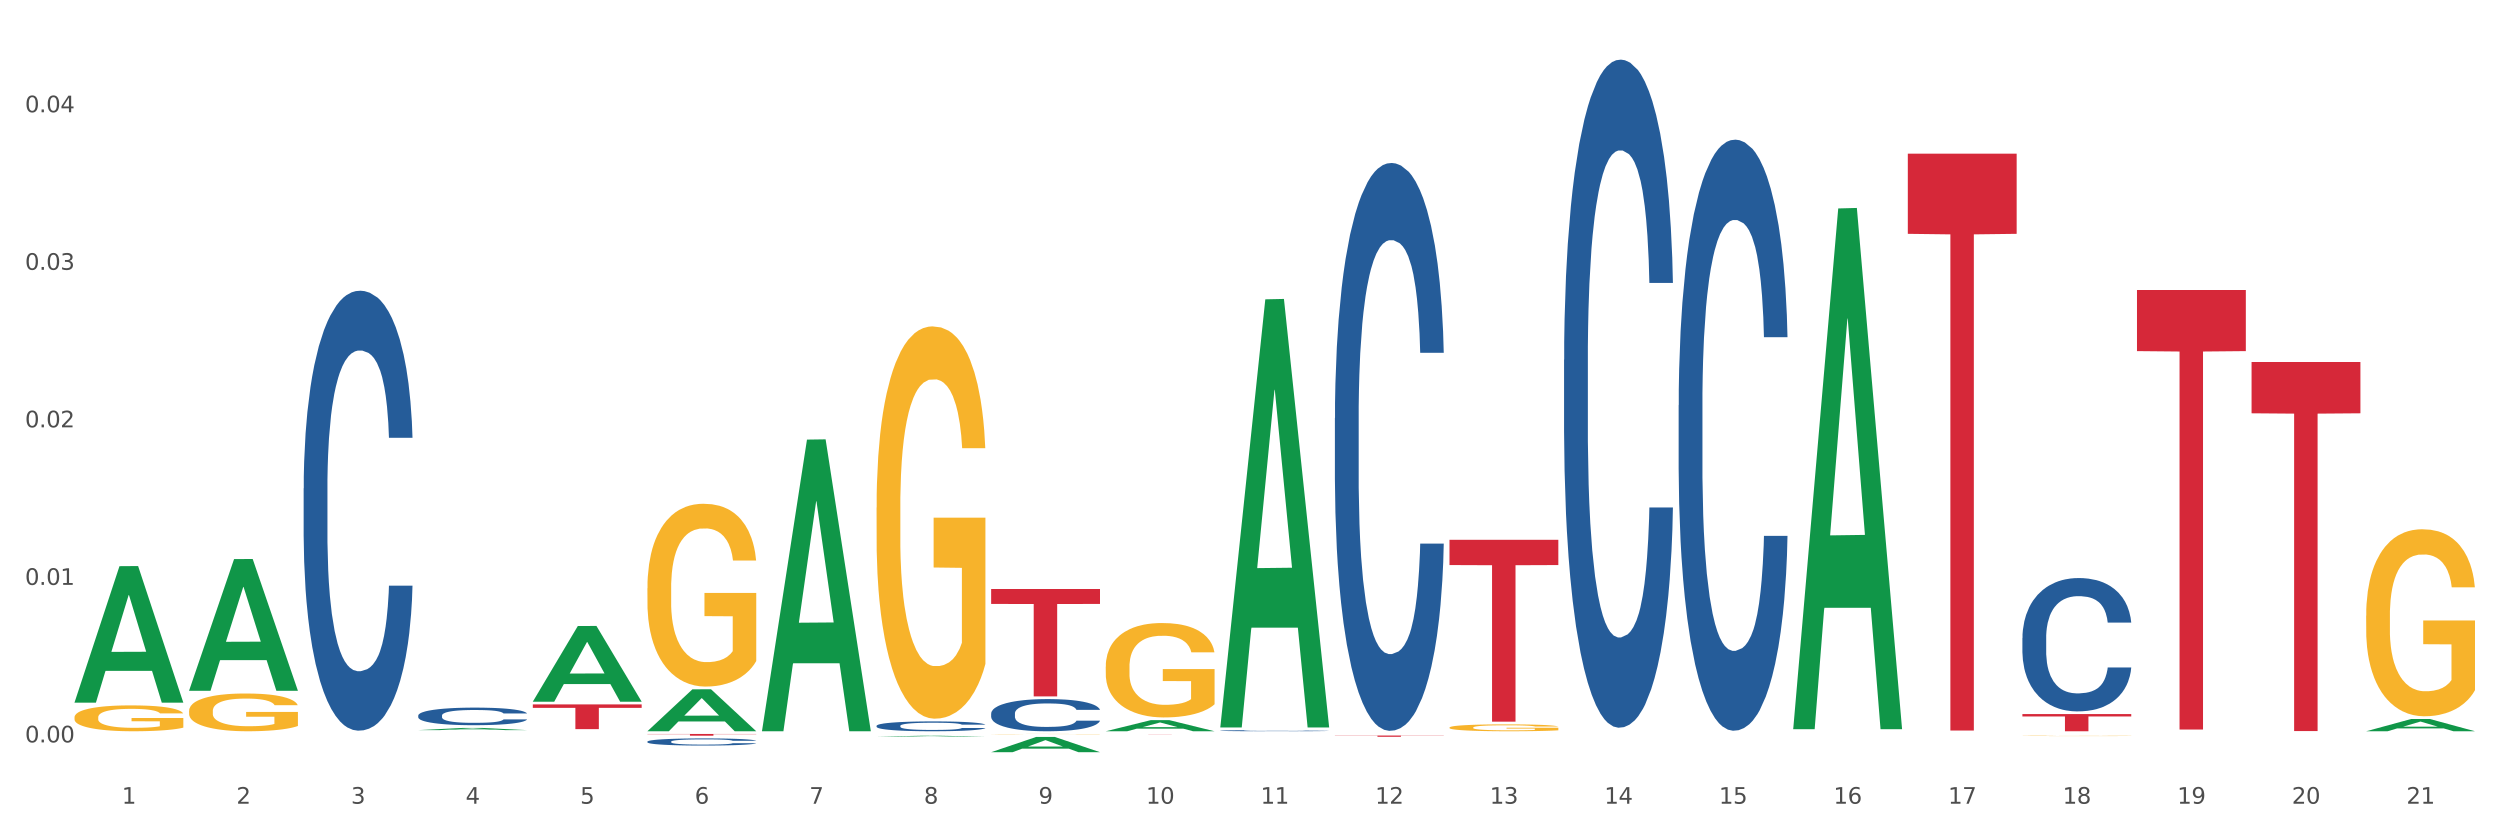 <?xml version="1.0" encoding="utf-8" standalone="no"?>
<!DOCTYPE svg PUBLIC "-//W3C//DTD SVG 1.1//EN"
  "http://www.w3.org/Graphics/SVG/1.1/DTD/svg11.dtd">
<svg xmlns:xlink="http://www.w3.org/1999/xlink" width="1080pt" height="360pt" viewBox="0 0 1080 360" xmlns="http://www.w3.org/2000/svg" version="1.1">
 <rect x="0" y="0" width="1080" height="360" fill="#333333" stroke="none"/>
 <defs>
  <style type="text/css">*{stroke-linejoin: round; stroke-linecap: butt}</style>
 </defs>
 <g id="figure_1">
  <g id="patch_1">
   <path d="M 0 360 
L 1080 360 
L 1080 0 
L 0 0 
z
" style="fill: #ffffff; stroke: #ffffff; stroke-linejoin: miter"/>
  </g>
  <g id="axes_1">
   <g id="matplotlib.axis_1">
    <g id="xtick_1">
     <g id="text_1">
      <!-- 1 -->
      <g style="fill: #4d4d4d" transform="translate(52.633 347.204) scale(0.096 -0.096)">
       <defs>
        <path id="DejaVuSans-31" d="M 794 531 
L 1825 531 
L 1825 4091 
L 703 3866 
L 703 4441 
L 1819 4666 
L 2450 4666 
L 2450 531 
L 3481 531 
L 3481 0 
L 794 0 
L 794 531 
z
" transform="scale(0.016)"/>
       </defs>
       <use xlink:href="#DejaVuSans-31"/>
      </g>
     </g>
    </g>
    <g id="xtick_2">
     <g id="text_2">
      <!-- 2 -->
      <g style="fill: #4d4d4d" transform="translate(102.133 347.204) scale(0.096 -0.096)">
       <defs>
        <path id="DejaVuSans-32" d="M 1228 531 
L 3431 531 
L 3431 0 
L 469 0 
L 469 531 
Q 828 903 1448 1529 
Q 2069 2156 2228 2338 
Q 2531 2678 2651 2914 
Q 2772 3150 2772 3378 
Q 2772 3750 2511 3984 
Q 2250 4219 1831 4219 
Q 1534 4219 1204 4116 
Q 875 4013 500 3803 
L 500 4441 
Q 881 4594 1212 4672 
Q 1544 4750 1819 4750 
Q 2544 4750 2975 4387 
Q 3406 4025 3406 3419 
Q 3406 3131 3298 2873 
Q 3191 2616 2906 2266 
Q 2828 2175 2409 1742 
Q 1991 1309 1228 531 
z
" transform="scale(0.016)"/>
       </defs>
       <use xlink:href="#DejaVuSans-32"/>
      </g>
     </g>
    </g>
    <g id="xtick_3">
     <g id="text_3">
      <!-- 3 -->
      <g style="fill: #4d4d4d" transform="translate(151.633 347.204) scale(0.096 -0.096)">
       <defs>
        <path id="DejaVuSans-33" d="M 2597 2516 
Q 3050 2419 3304 2112 
Q 3559 1806 3559 1356 
Q 3559 666 3084 287 
Q 2609 -91 1734 -91 
Q 1441 -91 1130 -33 
Q 819 25 488 141 
L 488 750 
Q 750 597 1062 519 
Q 1375 441 1716 441 
Q 2309 441 2620 675 
Q 2931 909 2931 1356 
Q 2931 1769 2642 2001 
Q 2353 2234 1838 2234 
L 1294 2234 
L 1294 2753 
L 1863 2753 
Q 2328 2753 2575 2939 
Q 2822 3125 2822 3475 
Q 2822 3834 2567 4026 
Q 2313 4219 1838 4219 
Q 1578 4219 1281 4162 
Q 984 4106 628 3988 
L 628 4550 
Q 988 4650 1302 4700 
Q 1616 4750 1894 4750 
Q 2613 4750 3031 4423 
Q 3450 4097 3450 3541 
Q 3450 3153 3228 2886 
Q 3006 2619 2597 2516 
z
" transform="scale(0.016)"/>
       </defs>
       <use xlink:href="#DejaVuSans-33"/>
      </g>
     </g>
    </g>
    <g id="xtick_4">
     <g id="text_4">
      <!-- 4 -->
      <g style="fill: #4d4d4d" transform="translate(201.133 347.204) scale(0.096 -0.096)">
       <defs>
        <path id="DejaVuSans-34" d="M 2419 4116 
L 825 1625 
L 2419 1625 
L 2419 4116 
z
M 2253 4666 
L 3047 4666 
L 3047 1625 
L 3713 1625 
L 3713 1100 
L 3047 1100 
L 3047 0 
L 2419 0 
L 2419 1100 
L 313 1100 
L 313 1709 
L 2253 4666 
z
" transform="scale(0.016)"/>
       </defs>
       <use xlink:href="#DejaVuSans-34"/>
      </g>
     </g>
    </g>
    <g id="xtick_5">
     <g id="text_5">
      <!-- 5 -->
      <g style="fill: #4d4d4d" transform="translate(250.633 347.204) scale(0.096 -0.096)">
       <defs>
        <path id="DejaVuSans-35" d="M 691 4666 
L 3169 4666 
L 3169 4134 
L 1269 4134 
L 1269 2991 
Q 1406 3038 1543 3061 
Q 1681 3084 1819 3084 
Q 2600 3084 3056 2656 
Q 3513 2228 3513 1497 
Q 3513 744 3044 326 
Q 2575 -91 1722 -91 
Q 1428 -91 1123 -41 
Q 819 9 494 109 
L 494 744 
Q 775 591 1075 516 
Q 1375 441 1709 441 
Q 2250 441 2565 725 
Q 2881 1009 2881 1497 
Q 2881 1984 2565 2268 
Q 2250 2553 1709 2553 
Q 1456 2553 1204 2497 
Q 953 2441 691 2322 
L 691 4666 
z
" transform="scale(0.016)"/>
       </defs>
       <use xlink:href="#DejaVuSans-35"/>
      </g>
     </g>
    </g>
    <g id="xtick_6">
     <g id="text_6">
      <!-- 6 -->
      <g style="fill: #4d4d4d" transform="translate(300.134 347.204) scale(0.096 -0.096)">
       <defs>
        <path id="DejaVuSans-36" d="M 2113 2584 
Q 1688 2584 1439 2293 
Q 1191 2003 1191 1497 
Q 1191 994 1439 701 
Q 1688 409 2113 409 
Q 2538 409 2786 701 
Q 3034 994 3034 1497 
Q 3034 2003 2786 2293 
Q 2538 2584 2113 2584 
z
M 3366 4563 
L 3366 3988 
Q 3128 4100 2886 4159 
Q 2644 4219 2406 4219 
Q 1781 4219 1451 3797 
Q 1122 3375 1075 2522 
Q 1259 2794 1537 2939 
Q 1816 3084 2150 3084 
Q 2853 3084 3261 2657 
Q 3669 2231 3669 1497 
Q 3669 778 3244 343 
Q 2819 -91 2113 -91 
Q 1303 -91 875 529 
Q 447 1150 447 2328 
Q 447 3434 972 4092 
Q 1497 4750 2381 4750 
Q 2619 4750 2861 4703 
Q 3103 4656 3366 4563 
z
" transform="scale(0.016)"/>
       </defs>
       <use xlink:href="#DejaVuSans-36"/>
      </g>
     </g>
    </g>
    <g id="xtick_7">
     <g id="text_7">
      <!-- 7 -->
      <g style="fill: #4d4d4d" transform="translate(349.634 347.204) scale(0.096 -0.096)">
       <defs>
        <path id="DejaVuSans-37" d="M 525 4666 
L 3525 4666 
L 3525 4397 
L 1831 0 
L 1172 0 
L 2766 4134 
L 525 4134 
L 525 4666 
z
" transform="scale(0.016)"/>
       </defs>
       <use xlink:href="#DejaVuSans-37"/>
      </g>
     </g>
    </g>
    <g id="xtick_8">
     <g id="text_8">
      <!-- 8 -->
      <g style="fill: #4d4d4d" transform="translate(399.134 347.204) scale(0.096 -0.096)">
       <defs>
        <path id="DejaVuSans-38" d="M 2034 2216 
Q 1584 2216 1326 1975 
Q 1069 1734 1069 1313 
Q 1069 891 1326 650 
Q 1584 409 2034 409 
Q 2484 409 2743 651 
Q 3003 894 3003 1313 
Q 3003 1734 2745 1975 
Q 2488 2216 2034 2216 
z
M 1403 2484 
Q 997 2584 770 2862 
Q 544 3141 544 3541 
Q 544 4100 942 4425 
Q 1341 4750 2034 4750 
Q 2731 4750 3128 4425 
Q 3525 4100 3525 3541 
Q 3525 3141 3298 2862 
Q 3072 2584 2669 2484 
Q 3125 2378 3379 2068 
Q 3634 1759 3634 1313 
Q 3634 634 3220 271 
Q 2806 -91 2034 -91 
Q 1263 -91 848 271 
Q 434 634 434 1313 
Q 434 1759 690 2068 
Q 947 2378 1403 2484 
z
M 1172 3481 
Q 1172 3119 1398 2916 
Q 1625 2713 2034 2713 
Q 2441 2713 2670 2916 
Q 2900 3119 2900 3481 
Q 2900 3844 2670 4047 
Q 2441 4250 2034 4250 
Q 1625 4250 1398 4047 
Q 1172 3844 1172 3481 
z
" transform="scale(0.016)"/>
       </defs>
       <use xlink:href="#DejaVuSans-38"/>
      </g>
     </g>
    </g>
    <g id="xtick_9">
     <g id="text_9">
      <!-- 9 -->
      <g style="fill: #4d4d4d" transform="translate(448.634 347.204) scale(0.096 -0.096)">
       <defs>
        <path id="DejaVuSans-39" d="M 703 97 
L 703 672 
Q 941 559 1184 500 
Q 1428 441 1663 441 
Q 2288 441 2617 861 
Q 2947 1281 2994 2138 
Q 2813 1869 2534 1725 
Q 2256 1581 1919 1581 
Q 1219 1581 811 2004 
Q 403 2428 403 3163 
Q 403 3881 828 4315 
Q 1253 4750 1959 4750 
Q 2769 4750 3195 4129 
Q 3622 3509 3622 2328 
Q 3622 1225 3098 567 
Q 2575 -91 1691 -91 
Q 1453 -91 1209 -44 
Q 966 3 703 97 
z
M 1959 2075 
Q 2384 2075 2632 2365 
Q 2881 2656 2881 3163 
Q 2881 3666 2632 3958 
Q 2384 4250 1959 4250 
Q 1534 4250 1286 3958 
Q 1038 3666 1038 3163 
Q 1038 2656 1286 2365 
Q 1534 2075 1959 2075 
z
" transform="scale(0.016)"/>
       </defs>
       <use xlink:href="#DejaVuSans-39"/>
      </g>
     </g>
    </g>
    <g id="xtick_10">
     <g id="text_10">
      <!-- 10 -->
      <g style="fill: #4d4d4d" transform="translate(495.079 347.204) scale(0.096 -0.096)">
       <defs>
        <path id="DejaVuSans-30" d="M 2034 4250 
Q 1547 4250 1301 3770 
Q 1056 3291 1056 2328 
Q 1056 1369 1301 889 
Q 1547 409 2034 409 
Q 2525 409 2770 889 
Q 3016 1369 3016 2328 
Q 3016 3291 2770 3770 
Q 2525 4250 2034 4250 
z
M 2034 4750 
Q 2819 4750 3233 4129 
Q 3647 3509 3647 2328 
Q 3647 1150 3233 529 
Q 2819 -91 2034 -91 
Q 1250 -91 836 529 
Q 422 1150 422 2328 
Q 422 3509 836 4129 
Q 1250 4750 2034 4750 
z
" transform="scale(0.016)"/>
       </defs>
       <use xlink:href="#DejaVuSans-31"/>
       <use xlink:href="#DejaVuSans-30" transform="translate(63.623 0)"/>
      </g>
     </g>
    </g>
    <g id="xtick_11">
     <g id="text_11">
      <!-- 11 -->
      <g style="fill: #4d4d4d" transform="translate(544.58 347.204) scale(0.096 -0.096)">
       <use xlink:href="#DejaVuSans-31"/>
       <use xlink:href="#DejaVuSans-31" transform="translate(63.623 0)"/>
      </g>
     </g>
    </g>
    <g id="xtick_12">
     <g id="text_12">
      <!-- 12 -->
      <g style="fill: #4d4d4d" transform="translate(594.08 347.204) scale(0.096 -0.096)">
       <use xlink:href="#DejaVuSans-31"/>
       <use xlink:href="#DejaVuSans-32" transform="translate(63.623 0)"/>
      </g>
     </g>
    </g>
    <g id="xtick_13">
     <g id="text_13">
      <!-- 13 -->
      <g style="fill: #4d4d4d" transform="translate(643.58 347.204) scale(0.096 -0.096)">
       <use xlink:href="#DejaVuSans-31"/>
       <use xlink:href="#DejaVuSans-33" transform="translate(63.623 0)"/>
      </g>
     </g>
    </g>
    <g id="xtick_14">
     <g id="text_14">
      <!-- 14 -->
      <g style="fill: #4d4d4d" transform="translate(693.08 347.204) scale(0.096 -0.096)">
       <use xlink:href="#DejaVuSans-31"/>
       <use xlink:href="#DejaVuSans-34" transform="translate(63.623 0)"/>
      </g>
     </g>
    </g>
    <g id="xtick_15">
     <g id="text_15">
      <!-- 15 -->
      <g style="fill: #4d4d4d" transform="translate(742.58 347.204) scale(0.096 -0.096)">
       <use xlink:href="#DejaVuSans-31"/>
       <use xlink:href="#DejaVuSans-35" transform="translate(63.623 0)"/>
      </g>
     </g>
    </g>
    <g id="xtick_16">
     <g id="text_16">
      <!-- 16 -->
      <g style="fill: #4d4d4d" transform="translate(792.08 347.204) scale(0.096 -0.096)">
       <use xlink:href="#DejaVuSans-31"/>
       <use xlink:href="#DejaVuSans-36" transform="translate(63.623 0)"/>
      </g>
     </g>
    </g>
    <g id="xtick_17">
     <g id="text_17">
      <!-- 17 -->
      <g style="fill: #4d4d4d" transform="translate(841.58 347.204) scale(0.096 -0.096)">
       <use xlink:href="#DejaVuSans-31"/>
       <use xlink:href="#DejaVuSans-37" transform="translate(63.623 0)"/>
      </g>
     </g>
    </g>
    <g id="xtick_18">
     <g id="text_18">
      <!-- 18 -->
      <g style="fill: #4d4d4d" transform="translate(891.08 347.204) scale(0.096 -0.096)">
       <use xlink:href="#DejaVuSans-31"/>
       <use xlink:href="#DejaVuSans-38" transform="translate(63.623 0)"/>
      </g>
     </g>
    </g>
    <g id="xtick_19">
     <g id="text_19">
      <!-- 19 -->
      <g style="fill: #4d4d4d" transform="translate(940.58 347.204) scale(0.096 -0.096)">
       <use xlink:href="#DejaVuSans-31"/>
       <use xlink:href="#DejaVuSans-39" transform="translate(63.623 0)"/>
      </g>
     </g>
    </g>
    <g id="xtick_20">
     <g id="text_20">
      <!-- 20 -->
      <g style="fill: #4d4d4d" transform="translate(990.08 347.204) scale(0.096 -0.096)">
       <use xlink:href="#DejaVuSans-32"/>
       <use xlink:href="#DejaVuSans-30" transform="translate(63.623 0)"/>
      </g>
     </g>
    </g>
    <g id="xtick_21">
     <g id="text_21">
      <!-- 21 -->
      <g style="fill: #4d4d4d" transform="translate(1039.58 347.204) scale(0.096 -0.096)">
       <use xlink:href="#DejaVuSans-32"/>
       <use xlink:href="#DejaVuSans-31" transform="translate(63.623 0)"/>
      </g>
     </g>
    </g>
    <g id="xtick_22"/>
    <g id="xtick_23"/>
    <g id="xtick_24"/>
    <g id="xtick_25"/>
    <g id="xtick_26"/>
    <g id="xtick_27"/>
    <g id="xtick_28"/>
    <g id="xtick_29"/>
    <g id="xtick_30"/>
    <g id="xtick_31"/>
    <g id="xtick_32"/>
    <g id="xtick_33"/>
    <g id="xtick_34"/>
    <g id="xtick_35"/>
    <g id="xtick_36"/>
    <g id="xtick_37"/>
    <g id="xtick_38"/>
    <g id="xtick_39"/>
    <g id="xtick_40"/>
    <g id="xtick_41"/>
   </g>
   <g id="matplotlib.axis_2">
    <g id="ytick_1">
     <g id="text_22">
      <!-- 0.00 -->
      <g style="fill: #4d4d4d" transform="translate(10.8 320.718) scale(0.096 -0.096)">
       <defs>
        <path id="DejaVuSans-2e" d="M 684 794 
L 1344 794 
L 1344 0 
L 684 0 
L 684 794 
z
" transform="scale(0.016)"/>
       </defs>
       <use xlink:href="#DejaVuSans-30"/>
       <use xlink:href="#DejaVuSans-2e" transform="translate(63.623 0)"/>
       <use xlink:href="#DejaVuSans-30" transform="translate(95.41 0)"/>
       <use xlink:href="#DejaVuSans-30" transform="translate(159.033 0)"/>
      </g>
     </g>
    </g>
    <g id="ytick_2">
     <g id="text_23">
      <!-- 0.01 -->
      <g style="fill: #4d4d4d" transform="translate(10.8 252.665) scale(0.096 -0.096)">
       <use xlink:href="#DejaVuSans-30"/>
       <use xlink:href="#DejaVuSans-2e" transform="translate(63.623 0)"/>
       <use xlink:href="#DejaVuSans-30" transform="translate(95.41 0)"/>
       <use xlink:href="#DejaVuSans-31" transform="translate(159.033 0)"/>
      </g>
     </g>
    </g>
    <g id="ytick_3">
     <g id="text_24">
      <!-- 0.02 -->
      <g style="fill: #4d4d4d" transform="translate(10.8 184.611) scale(0.096 -0.096)">
       <use xlink:href="#DejaVuSans-30"/>
       <use xlink:href="#DejaVuSans-2e" transform="translate(63.623 0)"/>
       <use xlink:href="#DejaVuSans-30" transform="translate(95.41 0)"/>
       <use xlink:href="#DejaVuSans-32" transform="translate(159.033 0)"/>
      </g>
     </g>
    </g>
    <g id="ytick_4">
     <g id="text_25">
      <!-- 0.03 -->
      <g style="fill: #4d4d4d" transform="translate(10.8 116.557) scale(0.096 -0.096)">
       <use xlink:href="#DejaVuSans-30"/>
       <use xlink:href="#DejaVuSans-2e" transform="translate(63.623 0)"/>
       <use xlink:href="#DejaVuSans-30" transform="translate(95.41 0)"/>
       <use xlink:href="#DejaVuSans-33" transform="translate(159.033 0)"/>
      </g>
     </g>
    </g>
    <g id="ytick_5">
     <g id="text_26">
      <!-- 0.04 -->
      <g style="fill: #4d4d4d" transform="translate(10.8 48.503) scale(0.096 -0.096)">
       <use xlink:href="#DejaVuSans-30"/>
       <use xlink:href="#DejaVuSans-2e" transform="translate(63.623 0)"/>
       <use xlink:href="#DejaVuSans-30" transform="translate(95.41 0)"/>
       <use xlink:href="#DejaVuSans-34" transform="translate(159.033 0)"/>
      </g>
     </g>
    </g>
    <g id="ytick_6"/>
    <g id="ytick_7"/>
    <g id="ytick_8"/>
    <g id="ytick_9"/>
   </g>
   <g id="PolyCollection_1">
    <path d="M 32.175 303.448 
L 32.223 303.393 
L 51.615 244.588 
L 59.663 244.532 
L 79.2 303.559 
L 69.892 303.559 
L 65.674 289.814 
L 45.652 289.814 
L 45.507 290.036 
L 41.435 303.559 
L 32.175 303.559 
L 32.175 303.448 
L 48.173 281.611 
L 63.153 281.556 
L 55.736 257.114 
L 55.639 257.003 
L 55.542 257.169 
L 48.125 281.556 
L 48.173 281.611 
L 32.175 303.448 
z
" clip-path="url(#p8519d08b7f)" style="fill: #109648"/>
    <path d="M 972.675 156.386 
L 1019.7 156.386 
L 1019.7 178.542 
L 1001.202 178.691 
L 1001.202 315.815 
L 991.062 315.815 
L 991.062 178.691 
L 972.675 178.542 
L 972.675 156.536 
L 972.675 156.386 
z
" clip-path="url(#p8519d08b7f)" style="fill: #d62839"/>
    <path d="M 923.175 125.292 
L 970.2 125.292 
L 970.2 151.678 
L 951.702 151.856 
L 951.702 315.166 
L 941.562 315.166 
L 941.562 151.856 
L 923.175 151.678 
L 923.175 125.47 
L 923.175 125.292 
z
" clip-path="url(#p8519d08b7f)" style="fill: #d62839"/>
    <path d="M 873.675 308.49 
L 920.7 308.49 
L 920.7 309.521 
L 902.202 309.528 
L 902.202 315.906 
L 892.062 315.906 
L 892.062 309.528 
L 873.675 309.521 
L 873.675 308.497 
L 873.675 308.49 
z
" clip-path="url(#p8519d08b7f)" style="fill: #d62839"/>
    <path d="M 824.175 66.379 
L 871.2 66.379 
L 871.2 101.013 
L 852.702 101.247 
L 852.702 315.603 
L 842.562 315.603 
L 842.562 101.247 
L 824.175 101.013 
L 824.175 66.613 
L 824.175 66.379 
z
" clip-path="url(#p8519d08b7f)" style="fill: #d62839"/>
    <path d="M 626.175 233.184 
L 673.2 233.184 
L 673.2 244.104 
L 654.702 244.178 
L 654.702 311.762 
L 644.562 311.762 
L 644.562 244.178 
L 626.175 244.104 
L 626.175 233.258 
L 626.175 233.184 
z
" clip-path="url(#p8519d08b7f)" style="fill: #d62839"/>
    <path d="M 576.675 317.758 
L 623.7 317.758 
L 623.7 317.833 
L 605.202 317.834 
L 605.202 318.297 
L 595.062 318.297 
L 595.062 317.834 
L 576.675 317.833 
L 576.675 317.759 
L 576.675 317.758 
z
" clip-path="url(#p8519d08b7f)" style="fill: #d62839"/>
    <path d="M 477.675 317.148 
L 524.7 317.148 
L 524.7 317.154 
L 506.202 317.155 
L 506.202 317.195 
L 496.062 317.195 
L 496.062 317.155 
L 477.675 317.154 
L 477.675 317.148 
L 477.675 317.148 
z
" clip-path="url(#p8519d08b7f)" style="fill: #d62839"/>
    <path d="M 428.175 254.45 
L 475.2 254.45 
L 475.2 260.896 
L 456.702 260.94 
L 456.702 300.838 
L 446.562 300.838 
L 446.562 260.94 
L 428.175 260.896 
L 428.175 254.493 
L 428.175 254.45 
z
" clip-path="url(#p8519d08b7f)" style="fill: #d62839"/>
    <path d="M 32.175 309.891 
L 32.231 309.881 
L 32.231 309.514 
L 32.342 309.197 
L 32.897 308.431 
L 33.73 307.798 
L 34.34 307.461 
L 34.951 307.185 
L 35.673 306.91 
L 36.561 306.624 
L 38.171 306.205 
L 39.17 305.991 
L 40.392 305.766 
L 42.613 305.439 
L 44.223 305.255 
L 45.888 305.102 
L 48.609 304.919 
L 50.385 304.837 
L 52.273 304.776 
L 54.549 304.735 
L 56.27 304.725 
L 60.046 304.755 
L 63.266 304.847 
L 64.82 304.919 
L 66.819 305.041 
L 67.874 305.123 
L 69.595 305.286 
L 71.372 305.501 
L 72.593 305.684 
L 74.425 306.032 
L 75.813 306.379 
L 77.09 306.808 
L 77.756 307.104 
L 78.256 307.379 
L 78.7 307.696 
L 79.144 308.196 
L 69.151 308.196 
L 68.762 307.839 
L 68.152 307.502 
L 67.263 307.175 
L 66.486 306.971 
L 65.154 306.716 
L 63.932 306.552 
L 62.655 306.43 
L 61.101 306.328 
L 59.879 306.277 
L 58.158 306.236 
L 54.771 306.246 
L 52.495 306.328 
L 50.941 306.43 
L 49.941 306.522 
L 49.053 306.624 
L 48.054 306.767 
L 46.888 306.981 
L 46.055 307.175 
L 45.222 307.42 
L 44.556 307.665 
L 43.945 307.951 
L 43.445 308.258 
L 43.057 308.574 
L 42.724 308.962 
L 42.446 309.605 
L 42.446 311.004 
L 42.557 311.321 
L 42.835 311.74 
L 43.168 312.056 
L 43.723 312.434 
L 44.223 312.689 
L 45.167 313.057 
L 46.221 313.363 
L 47.054 313.557 
L 47.887 313.721 
L 49.331 313.945 
L 50.941 314.129 
L 52.329 314.241 
L 54.216 314.344 
L 55.493 314.384 
L 56.604 314.405 
L 59.324 314.405 
L 61.267 314.374 
L 63.432 314.303 
L 65.098 314.211 
L 66.486 314.098 
L 68.041 313.915 
L 69.04 313.741 
L 69.04 311.607 
L 56.826 311.597 
L 56.826 310.177 
L 79.2 310.177 
L 79.2 314.344 
L 78.256 314.558 
L 77.201 314.752 
L 76.091 314.926 
L 74.425 315.14 
L 72.427 315.344 
L 70.65 315.487 
L 68.762 315.61 
L 66.542 315.722 
L 63.655 315.824 
L 61.878 315.865 
L 59.657 315.896 
L 57.048 315.906 
L 54.771 315.885 
L 52.551 315.834 
L 50.219 315.742 
L 47.943 315.61 
L 46.221 315.477 
L 44.5 315.314 
L 42.668 315.099 
L 41.225 314.895 
L 40.114 314.711 
L 38.893 314.476 
L 37.56 314.17 
L 36.561 313.894 
L 35.673 313.608 
L 34.729 313.241 
L 34.063 312.924 
L 33.396 312.526 
L 33.008 312.23 
L 32.564 311.77 
L 32.231 311.127 
L 32.175 309.891 
z
" clip-path="url(#p8519d08b7f)" style="fill: #f7b32b"/>
    <path d="M 279.675 317.071 
L 326.7 317.071 
L 326.7 317.176 
L 308.202 317.176 
L 308.202 317.824 
L 298.062 317.824 
L 298.062 317.176 
L 279.675 317.176 
L 279.675 317.072 
L 279.675 317.071 
z
" clip-path="url(#p8519d08b7f)" style="fill: #d62839"/>
    <path d="M 131.175 210.99 
L 131.231 210.816 
L 131.231 205.956 
L 131.397 199.361 
L 132.009 187.21 
L 132.787 178.011 
L 134.121 167.249 
L 134.844 162.736 
L 135.789 157.703 
L 137.734 149.545 
L 139.957 142.602 
L 141.514 138.783 
L 142.681 136.353 
L 145.294 132.014 
L 146.794 130.104 
L 148.351 128.542 
L 149.685 127.501 
L 151.908 126.286 
L 153.687 125.765 
L 155.744 125.592 
L 157.467 125.765 
L 159.746 126.459 
L 163.081 128.542 
L 164.359 129.757 
L 166.082 131.84 
L 167.861 134.617 
L 169.306 137.395 
L 170.974 141.387 
L 172.697 146.594 
L 174.365 153.19 
L 175.532 159.265 
L 176.477 165.687 
L 177.311 173.498 
L 177.922 182.003 
L 178.2 189.12 
L 168.028 189.12 
L 167.75 182.697 
L 167.194 175.754 
L 166.638 171.068 
L 166.027 167.249 
L 165.082 162.91 
L 164.248 160.133 
L 162.859 156.835 
L 161.58 154.752 
L 160.524 153.537 
L 159.245 152.496 
L 156.522 151.454 
L 154.576 151.454 
L 153.353 151.801 
L 151.853 152.669 
L 150.574 153.884 
L 149.073 155.967 
L 147.906 158.223 
L 146.739 161.174 
L 146.072 163.257 
L 145.071 167.076 
L 144.404 170.2 
L 143.515 175.581 
L 143.015 179.4 
L 142.125 189.293 
L 141.736 196.583 
L 141.569 201.617 
L 141.458 207.171 
L 141.458 234.249 
L 141.792 246.399 
L 142.07 251.606 
L 142.514 257.508 
L 143.348 265.145 
L 144.571 272.609 
L 145.849 277.99 
L 146.906 281.287 
L 147.906 283.717 
L 148.907 285.627 
L 150.13 287.363 
L 151.13 288.404 
L 152.631 289.445 
L 154.41 289.966 
L 155.799 289.966 
L 158.634 289.098 
L 159.912 288.23 
L 161.135 287.015 
L 162.469 285.106 
L 163.526 283.023 
L 164.137 281.461 
L 165.137 278.163 
L 165.916 274.692 
L 166.583 270.699 
L 167.027 267.228 
L 167.528 262.021 
L 167.917 256.119 
L 168.028 252.995 
L 178.2 252.995 
L 177.978 259.244 
L 177.589 265.319 
L 176.81 273.477 
L 176.199 278.163 
L 175.254 283.891 
L 174.253 288.751 
L 172.864 294.132 
L 171.585 298.124 
L 170.251 301.596 
L 168.806 304.72 
L 166.194 309.059 
L 165.249 310.274 
L 163.248 312.357 
L 161.691 313.572 
L 159.412 314.787 
L 157.078 315.482 
L 154.632 315.655 
L 152.464 315.308 
L 150.074 314.267 
L 148.573 313.225 
L 146.906 311.663 
L 144.96 309.233 
L 143.126 306.282 
L 141.403 302.811 
L 139.791 298.818 
L 138.29 294.306 
L 136.344 286.842 
L 134.899 279.552 
L 133.843 272.782 
L 133.12 267.054 
L 132.398 259.764 
L 132.009 254.731 
L 131.397 242.58 
L 131.175 231.298 
L 131.175 210.99 
z
" clip-path="url(#p8519d08b7f)" style="fill: #255c99"/>
    <path d="M 873.675 275.6 
L 873.731 275.547 
L 873.731 274.074 
L 873.897 272.075 
L 874.509 268.392 
L 875.287 265.603 
L 876.621 262.341 
L 877.344 260.973 
L 878.289 259.448 
L 880.234 256.975 
L 882.457 254.87 
L 884.014 253.713 
L 885.181 252.976 
L 887.794 251.661 
L 889.294 251.082 
L 890.851 250.609 
L 892.185 250.293 
L 894.408 249.925 
L 896.187 249.767 
L 898.244 249.714 
L 899.967 249.767 
L 902.246 249.977 
L 905.581 250.609 
L 906.859 250.977 
L 908.582 251.608 
L 910.361 252.45 
L 911.806 253.292 
L 913.474 254.502 
L 915.197 256.08 
L 916.865 258.08 
L 918.032 259.921 
L 918.977 261.868 
L 919.811 264.235 
L 920.422 266.813 
L 920.7 268.97 
L 910.528 268.97 
L 910.25 267.024 
L 909.694 264.919 
L 909.138 263.499 
L 908.527 262.341 
L 907.582 261.026 
L 906.748 260.184 
L 905.359 259.184 
L 904.08 258.553 
L 903.024 258.185 
L 901.745 257.869 
L 899.022 257.553 
L 897.076 257.553 
L 895.853 257.659 
L 894.353 257.922 
L 893.074 258.29 
L 891.573 258.921 
L 890.406 259.605 
L 889.239 260.5 
L 888.572 261.131 
L 887.571 262.289 
L 886.904 263.236 
L 886.015 264.867 
L 885.515 266.024 
L 884.625 269.023 
L 884.236 271.233 
L 884.069 272.759 
L 883.958 274.442 
L 883.958 282.65 
L 884.292 286.333 
L 884.57 287.911 
L 885.014 289.7 
L 885.848 292.015 
L 887.071 294.277 
L 888.349 295.908 
L 889.406 296.908 
L 890.406 297.644 
L 891.407 298.223 
L 892.63 298.749 
L 893.63 299.065 
L 895.131 299.381 
L 896.91 299.538 
L 898.299 299.538 
L 901.134 299.275 
L 902.413 299.012 
L 903.635 298.644 
L 904.969 298.065 
L 906.026 297.434 
L 906.637 296.96 
L 907.638 295.961 
L 908.416 294.909 
L 909.083 293.698 
L 909.527 292.646 
L 910.028 291.068 
L 910.417 289.279 
L 910.528 288.332 
L 920.7 288.332 
L 920.478 290.226 
L 920.089 292.067 
L 919.31 294.54 
L 918.699 295.961 
L 917.754 297.697 
L 916.753 299.17 
L 915.364 300.801 
L 914.085 302.011 
L 912.751 303.064 
L 911.306 304.011 
L 908.694 305.326 
L 907.749 305.694 
L 905.748 306.326 
L 904.191 306.694 
L 901.912 307.062 
L 899.578 307.273 
L 897.132 307.325 
L 894.964 307.22 
L 892.574 306.904 
L 891.073 306.589 
L 889.406 306.115 
L 887.46 305.378 
L 885.626 304.484 
L 883.903 303.432 
L 882.291 302.222 
L 880.79 300.854 
L 878.844 298.591 
L 877.399 296.382 
L 876.343 294.33 
L 875.62 292.594 
L 874.898 290.384 
L 874.509 288.858 
L 873.897 285.175 
L 873.675 281.755 
L 873.675 275.6 
z
" clip-path="url(#p8519d08b7f)" style="fill: #255c99"/>
    <path d="M 725.175 175.064 
L 725.231 174.831 
L 725.231 168.302 
L 725.397 159.44 
L 726.009 143.117 
L 726.787 130.757 
L 728.121 116.299 
L 728.844 110.236 
L 729.789 103.474 
L 731.734 92.514 
L 733.957 83.186 
L 735.514 78.056 
L 736.681 74.791 
L 739.294 68.961 
L 740.794 66.396 
L 742.351 64.297 
L 743.685 62.898 
L 745.908 61.266 
L 747.687 60.566 
L 749.744 60.333 
L 751.467 60.566 
L 753.746 61.499 
L 757.081 64.297 
L 758.359 65.929 
L 760.082 68.728 
L 761.861 72.459 
L 763.306 76.19 
L 764.974 81.553 
L 766.697 88.549 
L 768.365 97.411 
L 769.532 105.572 
L 770.477 114.201 
L 771.311 124.694 
L 771.922 136.121 
L 772.2 145.682 
L 762.028 145.682 
L 761.75 137.054 
L 761.194 127.726 
L 760.638 121.43 
L 760.027 116.299 
L 759.082 110.469 
L 758.248 106.738 
L 756.859 102.308 
L 755.58 99.509 
L 754.524 97.877 
L 753.245 96.478 
L 750.522 95.079 
L 748.576 95.079 
L 747.353 95.545 
L 745.853 96.711 
L 744.574 98.343 
L 743.073 101.142 
L 741.906 104.173 
L 740.739 108.138 
L 740.072 110.936 
L 739.071 116.066 
L 738.404 120.264 
L 737.515 127.493 
L 737.015 132.623 
L 736.125 145.915 
L 735.736 155.709 
L 735.569 162.472 
L 735.458 169.934 
L 735.458 206.312 
L 735.792 222.636 
L 736.07 229.632 
L 736.514 237.56 
L 737.348 247.821 
L 738.571 257.848 
L 739.849 265.077 
L 740.906 269.508 
L 741.906 272.772 
L 742.907 275.338 
L 744.13 277.669 
L 745.13 279.069 
L 746.631 280.468 
L 748.41 281.167 
L 749.799 281.167 
L 752.634 280.001 
L 753.913 278.835 
L 755.135 277.203 
L 756.469 274.638 
L 757.526 271.84 
L 758.137 269.741 
L 759.138 265.31 
L 759.916 260.646 
L 760.583 255.283 
L 761.027 250.619 
L 761.528 243.623 
L 761.917 235.695 
L 762.028 231.497 
L 772.2 231.497 
L 771.978 239.892 
L 771.589 248.054 
L 770.81 259.014 
L 770.199 265.31 
L 769.254 273.006 
L 768.253 279.535 
L 766.864 286.764 
L 765.585 292.127 
L 764.251 296.791 
L 762.806 300.989 
L 760.194 306.819 
L 759.249 308.451 
L 757.248 311.249 
L 755.691 312.882 
L 753.412 314.514 
L 751.078 315.447 
L 748.632 315.68 
L 746.464 315.214 
L 744.074 313.814 
L 742.573 312.415 
L 740.906 310.317 
L 738.96 307.052 
L 737.126 303.088 
L 735.403 298.424 
L 733.791 293.06 
L 732.29 286.997 
L 730.344 276.97 
L 728.899 267.176 
L 727.843 258.081 
L 727.12 250.386 
L 726.398 240.592 
L 726.009 233.829 
L 725.397 217.505 
L 725.175 202.348 
L 725.175 175.064 
z
" clip-path="url(#p8519d08b7f)" style="fill: #255c99"/>
    <path d="M 675.675 155.442 
L 675.731 155.178 
L 675.731 147.798 
L 675.897 137.782 
L 676.509 119.331 
L 677.287 105.361 
L 678.621 89.019 
L 679.344 82.166 
L 680.289 74.522 
L 682.234 62.134 
L 684.457 51.59 
L 686.014 45.792 
L 687.181 42.102 
L 689.794 35.512 
L 691.294 32.613 
L 692.851 30.24 
L 694.185 28.659 
L 696.408 26.814 
L 698.187 26.023 
L 700.244 25.759 
L 701.967 26.023 
L 704.246 27.077 
L 707.581 30.24 
L 708.859 32.085 
L 710.582 35.248 
L 712.361 39.466 
L 713.806 43.683 
L 715.474 49.745 
L 717.197 57.653 
L 718.865 67.669 
L 720.032 76.894 
L 720.977 86.647 
L 721.811 98.508 
L 722.422 111.424 
L 722.7 122.23 
L 712.528 122.23 
L 712.25 112.478 
L 711.694 101.935 
L 711.138 94.818 
L 710.527 89.019 
L 709.582 82.43 
L 708.748 78.212 
L 707.359 73.204 
L 706.08 70.041 
L 705.024 68.196 
L 703.745 66.615 
L 701.022 65.033 
L 699.076 65.033 
L 697.853 65.56 
L 696.353 66.878 
L 695.074 68.723 
L 693.573 71.886 
L 692.406 75.313 
L 691.239 79.794 
L 690.572 82.957 
L 689.571 88.755 
L 688.904 93.5 
L 688.015 101.671 
L 687.515 107.47 
L 686.625 122.494 
L 686.236 133.564 
L 686.069 141.208 
L 685.958 149.643 
L 685.958 190.762 
L 686.292 209.212 
L 686.57 217.12 
L 687.014 226.082 
L 687.848 237.679 
L 689.071 249.013 
L 690.349 257.184 
L 691.406 262.192 
L 692.406 265.882 
L 693.407 268.782 
L 694.63 271.418 
L 695.63 272.999 
L 697.131 274.581 
L 698.91 275.371 
L 700.299 275.371 
L 703.134 274.053 
L 704.413 272.735 
L 705.635 270.89 
L 706.969 267.991 
L 708.026 264.828 
L 708.637 262.456 
L 709.638 257.448 
L 710.416 252.176 
L 711.083 246.114 
L 711.527 240.842 
L 712.028 232.935 
L 712.417 223.973 
L 712.528 219.228 
L 722.7 219.228 
L 722.478 228.717 
L 722.089 237.943 
L 721.31 250.331 
L 720.699 257.448 
L 719.754 266.146 
L 718.753 273.526 
L 717.364 281.697 
L 716.085 287.76 
L 714.751 293.031 
L 713.306 297.776 
L 710.694 304.365 
L 709.749 306.21 
L 707.748 309.373 
L 706.191 311.218 
L 703.912 313.063 
L 701.578 314.118 
L 699.132 314.381 
L 696.964 313.854 
L 694.574 312.273 
L 693.073 310.691 
L 691.406 308.319 
L 689.46 304.629 
L 687.626 300.148 
L 685.903 294.876 
L 684.291 288.814 
L 682.79 281.961 
L 680.844 270.627 
L 679.399 259.556 
L 678.343 249.277 
L 677.62 240.578 
L 676.898 229.508 
L 676.509 221.864 
L 675.897 203.413 
L 675.675 186.281 
L 675.675 155.442 
z
" clip-path="url(#p8519d08b7f)" style="fill: #255c99"/>
    <path d="M 576.675 180.631 
L 576.731 180.407 
L 576.731 174.134 
L 576.897 165.62 
L 577.509 149.937 
L 578.287 138.063 
L 579.621 124.173 
L 580.344 118.348 
L 581.289 111.851 
L 583.234 101.321 
L 585.457 92.359 
L 587.014 87.43 
L 588.181 84.294 
L 590.794 78.693 
L 592.294 76.228 
L 593.851 74.212 
L 595.185 72.868 
L 597.408 71.299 
L 599.187 70.627 
L 601.244 70.403 
L 602.967 70.627 
L 605.246 71.523 
L 608.581 74.212 
L 609.859 75.78 
L 611.582 78.469 
L 613.361 82.053 
L 614.806 85.638 
L 616.474 90.791 
L 618.197 97.512 
L 619.865 106.026 
L 621.032 113.867 
L 621.977 122.156 
L 622.811 132.238 
L 623.422 143.216 
L 623.7 152.402 
L 613.528 152.402 
L 613.25 144.112 
L 612.694 135.151 
L 612.138 129.102 
L 611.527 124.173 
L 610.582 118.572 
L 609.748 114.987 
L 608.359 110.73 
L 607.08 108.042 
L 606.024 106.474 
L 604.745 105.129 
L 602.022 103.785 
L 600.076 103.785 
L 598.853 104.233 
L 597.353 105.353 
L 596.074 106.922 
L 594.573 109.61 
L 593.406 112.523 
L 592.239 116.331 
L 591.572 119.02 
L 590.571 123.949 
L 589.904 127.982 
L 589.015 134.927 
L 588.515 139.856 
L 587.625 152.626 
L 587.236 162.036 
L 587.069 168.533 
L 586.958 175.702 
L 586.958 210.652 
L 587.292 226.335 
L 587.57 233.056 
L 588.014 240.674 
L 588.848 250.531 
L 590.071 260.165 
L 591.349 267.11 
L 592.406 271.367 
L 593.406 274.504 
L 594.407 276.968 
L 595.63 279.209 
L 596.63 280.553 
L 598.131 281.897 
L 599.91 282.569 
L 601.299 282.569 
L 604.134 281.449 
L 605.413 280.329 
L 606.635 278.761 
L 607.969 276.296 
L 609.026 273.608 
L 609.637 271.591 
L 610.638 267.334 
L 611.416 262.854 
L 612.083 257.701 
L 612.527 253.22 
L 613.028 246.499 
L 613.417 238.881 
L 613.528 234.849 
L 623.7 234.849 
L 623.478 242.914 
L 623.089 250.756 
L 622.31 261.285 
L 621.699 267.334 
L 620.754 274.728 
L 619.753 281.001 
L 618.364 287.946 
L 617.085 293.099 
L 615.751 297.58 
L 614.306 301.613 
L 611.694 307.214 
L 610.749 308.782 
L 608.748 311.47 
L 607.191 313.039 
L 604.912 314.607 
L 602.578 315.503 
L 600.132 315.727 
L 597.964 315.279 
L 595.574 313.935 
L 594.073 312.591 
L 592.406 310.574 
L 590.46 307.438 
L 588.626 303.629 
L 586.903 299.148 
L 585.291 293.995 
L 583.79 288.17 
L 581.844 278.536 
L 580.399 269.127 
L 579.343 260.389 
L 578.62 252.996 
L 577.898 243.586 
L 577.509 237.089 
L 576.897 221.406 
L 576.675 206.844 
L 576.675 180.631 
z
" clip-path="url(#p8519d08b7f)" style="fill: #255c99"/>
    <path d="M 527.175 315.643 
L 527.231 315.643 
L 527.231 315.631 
L 527.397 315.614 
L 528.009 315.584 
L 528.787 315.56 
L 530.121 315.533 
L 530.844 315.522 
L 531.789 315.51 
L 533.734 315.489 
L 535.957 315.472 
L 537.514 315.462 
L 538.681 315.456 
L 541.294 315.445 
L 542.794 315.44 
L 544.351 315.436 
L 545.685 315.434 
L 547.908 315.431 
L 549.687 315.429 
L 551.744 315.429 
L 553.467 315.429 
L 555.746 315.431 
L 559.081 315.436 
L 560.359 315.439 
L 562.082 315.445 
L 563.861 315.452 
L 565.306 315.459 
L 566.974 315.469 
L 568.697 315.482 
L 570.365 315.498 
L 571.532 315.513 
L 572.477 315.53 
L 573.311 315.549 
L 573.922 315.57 
L 574.2 315.588 
L 564.028 315.588 
L 563.75 315.572 
L 563.194 315.555 
L 562.638 315.543 
L 562.027 315.533 
L 561.082 315.523 
L 560.248 315.516 
L 558.859 315.507 
L 557.58 315.502 
L 556.524 315.499 
L 555.245 315.496 
L 552.522 315.494 
L 550.576 315.494 
L 549.353 315.495 
L 547.853 315.497 
L 546.574 315.5 
L 545.073 315.505 
L 543.906 315.511 
L 542.739 315.518 
L 542.072 315.523 
L 541.071 315.533 
L 540.404 315.541 
L 539.515 315.554 
L 539.015 315.564 
L 538.125 315.589 
L 537.736 315.607 
L 537.569 315.62 
L 537.458 315.634 
L 537.458 315.702 
L 537.792 315.732 
L 538.07 315.745 
L 538.514 315.76 
L 539.348 315.779 
L 540.571 315.798 
L 541.849 315.811 
L 542.906 315.82 
L 543.906 315.826 
L 544.907 315.831 
L 546.13 315.835 
L 547.13 315.837 
L 548.631 315.84 
L 550.41 315.841 
L 551.799 315.841 
L 554.634 315.839 
L 555.913 315.837 
L 557.135 315.834 
L 558.469 315.829 
L 559.526 315.824 
L 560.137 315.82 
L 561.138 315.812 
L 561.916 315.803 
L 562.583 315.793 
L 563.027 315.784 
L 563.528 315.771 
L 563.917 315.756 
L 564.028 315.749 
L 574.2 315.749 
L 573.978 315.764 
L 573.589 315.78 
L 572.81 315.8 
L 572.199 315.812 
L 571.254 315.826 
L 570.253 315.838 
L 568.864 315.852 
L 567.585 315.862 
L 566.251 315.871 
L 564.806 315.878 
L 562.194 315.889 
L 561.249 315.892 
L 559.248 315.898 
L 557.691 315.901 
L 555.412 315.904 
L 553.078 315.905 
L 550.632 315.906 
L 548.464 315.905 
L 546.074 315.902 
L 544.573 315.9 
L 542.906 315.896 
L 540.96 315.89 
L 539.126 315.882 
L 537.403 315.874 
L 535.791 315.864 
L 534.29 315.852 
L 532.344 315.834 
L 530.899 315.815 
L 529.843 315.798 
L 529.12 315.784 
L 528.398 315.766 
L 528.009 315.753 
L 527.397 315.722 
L 527.175 315.694 
L 527.175 315.643 
z
" clip-path="url(#p8519d08b7f)" style="fill: #255c99"/>
    <path d="M 428.175 308.25 
L 428.231 308.237 
L 428.231 307.882 
L 428.397 307.399 
L 429.009 306.51 
L 429.787 305.837 
L 431.121 305.05 
L 431.844 304.72 
L 432.789 304.352 
L 434.734 303.755 
L 436.957 303.247 
L 438.514 302.968 
L 439.681 302.79 
L 442.294 302.473 
L 443.794 302.333 
L 445.351 302.219 
L 446.685 302.143 
L 448.908 302.054 
L 450.687 302.016 
L 452.744 302.003 
L 454.467 302.016 
L 456.746 302.067 
L 460.081 302.219 
L 461.359 302.308 
L 463.082 302.46 
L 464.861 302.663 
L 466.306 302.866 
L 467.974 303.158 
L 469.697 303.539 
L 471.365 304.022 
L 472.532 304.466 
L 473.477 304.936 
L 474.311 305.507 
L 474.922 306.129 
L 475.2 306.65 
L 465.028 306.65 
L 464.75 306.18 
L 464.194 305.672 
L 463.638 305.33 
L 463.027 305.05 
L 462.082 304.733 
L 461.248 304.53 
L 459.859 304.288 
L 458.58 304.136 
L 457.524 304.047 
L 456.245 303.971 
L 453.522 303.895 
L 451.576 303.895 
L 450.353 303.92 
L 448.853 303.984 
L 447.574 304.073 
L 446.073 304.225 
L 444.906 304.39 
L 443.739 304.606 
L 443.072 304.758 
L 442.071 305.038 
L 441.404 305.266 
L 440.515 305.66 
L 440.015 305.939 
L 439.125 306.663 
L 438.736 307.196 
L 438.569 307.564 
L 438.458 307.97 
L 438.458 309.951 
L 438.792 310.84 
L 439.07 311.221 
L 439.514 311.652 
L 440.348 312.211 
L 441.571 312.757 
L 442.849 313.151 
L 443.906 313.392 
L 444.906 313.57 
L 445.907 313.709 
L 447.13 313.836 
L 448.13 313.912 
L 449.631 313.989 
L 451.41 314.027 
L 452.799 314.027 
L 455.634 313.963 
L 456.913 313.9 
L 458.135 313.811 
L 459.469 313.671 
L 460.526 313.519 
L 461.137 313.405 
L 462.137 313.163 
L 462.916 312.909 
L 463.583 312.617 
L 464.027 312.363 
L 464.528 311.983 
L 464.917 311.551 
L 465.028 311.322 
L 475.2 311.322 
L 474.978 311.779 
L 474.589 312.224 
L 473.81 312.821 
L 473.199 313.163 
L 472.254 313.582 
L 471.253 313.938 
L 469.864 314.331 
L 468.585 314.623 
L 467.251 314.877 
L 465.806 315.106 
L 463.194 315.423 
L 462.249 315.512 
L 460.248 315.665 
L 458.691 315.753 
L 456.412 315.842 
L 454.078 315.893 
L 451.632 315.906 
L 449.464 315.88 
L 447.074 315.804 
L 445.573 315.728 
L 443.906 315.614 
L 441.96 315.436 
L 440.126 315.22 
L 438.403 314.966 
L 436.791 314.674 
L 435.29 314.344 
L 433.344 313.798 
L 431.899 313.265 
L 430.843 312.77 
L 430.12 312.351 
L 429.398 311.818 
L 429.009 311.449 
L 428.397 310.561 
L 428.175 309.735 
L 428.175 308.25 
z
" clip-path="url(#p8519d08b7f)" style="fill: #255c99"/>
    <path d="M 378.675 313.559 
L 378.731 313.555 
L 378.731 313.446 
L 378.897 313.298 
L 379.509 313.025 
L 380.287 312.819 
L 381.621 312.578 
L 382.344 312.476 
L 383.289 312.363 
L 385.234 312.18 
L 387.457 312.025 
L 389.014 311.939 
L 390.181 311.885 
L 392.794 311.787 
L 394.294 311.744 
L 395.851 311.709 
L 397.185 311.686 
L 399.408 311.659 
L 401.187 311.647 
L 403.244 311.643 
L 404.967 311.647 
L 407.246 311.663 
L 410.581 311.709 
L 411.859 311.737 
L 413.582 311.783 
L 415.361 311.846 
L 416.806 311.908 
L 418.474 311.998 
L 420.197 312.114 
L 421.865 312.262 
L 423.032 312.398 
L 423.977 312.543 
L 424.811 312.718 
L 425.422 312.908 
L 425.7 313.068 
L 415.528 313.068 
L 415.25 312.924 
L 414.694 312.768 
L 414.138 312.663 
L 413.527 312.578 
L 412.582 312.48 
L 411.748 312.418 
L 410.359 312.344 
L 409.08 312.297 
L 408.024 312.27 
L 406.745 312.247 
L 404.022 312.223 
L 402.076 312.223 
L 400.853 312.231 
L 399.353 312.251 
L 398.074 312.278 
L 396.573 312.325 
L 395.406 312.375 
L 394.239 312.441 
L 393.572 312.488 
L 392.571 312.574 
L 391.904 312.644 
L 391.015 312.764 
L 390.515 312.85 
L 389.625 313.072 
L 389.236 313.235 
L 389.069 313.348 
L 388.958 313.473 
L 388.958 314.08 
L 389.292 314.353 
L 389.57 314.469 
L 390.014 314.602 
L 390.848 314.773 
L 392.071 314.94 
L 393.349 315.061 
L 394.406 315.135 
L 395.406 315.19 
L 396.407 315.232 
L 397.63 315.271 
L 398.63 315.295 
L 400.131 315.318 
L 401.91 315.33 
L 403.299 315.33 
L 406.134 315.31 
L 407.413 315.291 
L 408.635 315.264 
L 409.969 315.221 
L 411.026 315.174 
L 411.637 315.139 
L 412.637 315.065 
L 413.416 314.987 
L 414.083 314.898 
L 414.527 314.82 
L 415.028 314.703 
L 415.417 314.571 
L 415.528 314.501 
L 425.7 314.501 
L 425.478 314.641 
L 425.089 314.777 
L 424.31 314.96 
L 423.699 315.065 
L 422.754 315.193 
L 421.753 315.302 
L 420.364 315.423 
L 419.085 315.513 
L 417.751 315.591 
L 416.306 315.661 
L 413.694 315.758 
L 412.749 315.785 
L 410.748 315.832 
L 409.191 315.859 
L 406.912 315.886 
L 404.578 315.902 
L 402.132 315.906 
L 399.964 315.898 
L 397.574 315.875 
L 396.073 315.851 
L 394.406 315.816 
L 392.46 315.762 
L 390.626 315.696 
L 388.903 315.618 
L 387.291 315.528 
L 385.79 315.427 
L 383.844 315.26 
L 382.399 315.096 
L 381.343 314.944 
L 380.62 314.816 
L 379.898 314.652 
L 379.509 314.539 
L 378.897 314.267 
L 378.675 314.014 
L 378.675 313.559 
z
" clip-path="url(#p8519d08b7f)" style="fill: #255c99"/>
    <path d="M 230.175 304.3 
L 277.2 304.3 
L 277.2 305.785 
L 258.702 305.795 
L 258.702 314.988 
L 248.562 314.988 
L 248.562 305.795 
L 230.175 305.785 
L 230.175 304.31 
L 230.175 304.3 
z
" clip-path="url(#p8519d08b7f)" style="fill: #d62839"/>
    <path d="M 279.675 320.378 
L 279.731 320.375 
L 279.731 320.296 
L 279.897 320.189 
L 280.509 319.991 
L 281.287 319.842 
L 282.621 319.667 
L 283.344 319.593 
L 284.289 319.511 
L 286.234 319.379 
L 288.457 319.266 
L 290.014 319.204 
L 291.181 319.164 
L 293.794 319.094 
L 295.294 319.063 
L 296.851 319.037 
L 298.185 319.02 
L 300.408 319.001 
L 302.187 318.992 
L 304.244 318.989 
L 305.967 318.992 
L 308.246 319.004 
L 311.581 319.037 
L 312.859 319.057 
L 314.582 319.091 
L 316.361 319.136 
L 317.806 319.181 
L 319.474 319.246 
L 321.197 319.331 
L 322.865 319.438 
L 324.032 319.537 
L 324.977 319.641 
L 325.811 319.768 
L 326.422 319.907 
L 326.7 320.022 
L 316.528 320.022 
L 316.25 319.918 
L 315.694 319.805 
L 315.138 319.729 
L 314.527 319.667 
L 313.582 319.596 
L 312.748 319.551 
L 311.359 319.497 
L 310.08 319.464 
L 309.024 319.444 
L 307.745 319.427 
L 305.022 319.41 
L 303.076 319.41 
L 301.853 319.416 
L 300.353 319.43 
L 299.074 319.449 
L 297.573 319.483 
L 296.406 319.52 
L 295.239 319.568 
L 294.572 319.602 
L 293.571 319.664 
L 292.904 319.715 
L 292.015 319.802 
L 291.515 319.864 
L 290.625 320.025 
L 290.236 320.144 
L 290.069 320.225 
L 289.958 320.316 
L 289.958 320.756 
L 290.292 320.953 
L 290.57 321.038 
L 291.014 321.134 
L 291.848 321.258 
L 293.071 321.38 
L 294.349 321.467 
L 295.406 321.521 
L 296.406 321.56 
L 297.407 321.591 
L 298.63 321.619 
L 299.63 321.636 
L 301.131 321.653 
L 302.91 321.662 
L 304.299 321.662 
L 307.134 321.648 
L 308.413 321.634 
L 309.635 321.614 
L 310.969 321.583 
L 312.026 321.549 
L 312.637 321.523 
L 313.637 321.47 
L 314.416 321.413 
L 315.083 321.349 
L 315.527 321.292 
L 316.028 321.207 
L 316.417 321.111 
L 316.528 321.061 
L 326.7 321.061 
L 326.478 321.162 
L 326.089 321.261 
L 325.31 321.394 
L 324.699 321.47 
L 323.754 321.563 
L 322.753 321.642 
L 321.364 321.729 
L 320.085 321.794 
L 318.751 321.851 
L 317.306 321.902 
L 314.694 321.972 
L 313.749 321.992 
L 311.748 322.026 
L 310.191 322.046 
L 307.912 322.065 
L 305.578 322.077 
L 303.132 322.079 
L 300.964 322.074 
L 298.574 322.057 
L 297.073 322.04 
L 295.406 322.014 
L 293.46 321.975 
L 291.626 321.927 
L 289.903 321.871 
L 288.291 321.806 
L 286.79 321.732 
L 284.844 321.611 
L 283.399 321.492 
L 282.343 321.382 
L 281.62 321.289 
L 280.898 321.171 
L 280.509 321.089 
L 279.897 320.891 
L 279.675 320.708 
L 279.675 320.378 
z
" clip-path="url(#p8519d08b7f)" style="fill: #255c99"/>
    <path d="M 180.675 309.103 
L 180.731 309.096 
L 180.731 308.902 
L 180.897 308.638 
L 181.509 308.153 
L 182.287 307.785 
L 183.621 307.355 
L 184.344 307.174 
L 185.289 306.973 
L 187.234 306.647 
L 189.457 306.37 
L 191.014 306.217 
L 192.181 306.12 
L 194.794 305.946 
L 196.294 305.87 
L 197.851 305.807 
L 199.185 305.766 
L 201.408 305.717 
L 203.187 305.696 
L 205.244 305.69 
L 206.967 305.696 
L 209.246 305.724 
L 212.581 305.807 
L 213.859 305.856 
L 215.582 305.939 
L 217.361 306.05 
L 218.806 306.161 
L 220.474 306.321 
L 222.197 306.529 
L 223.865 306.793 
L 225.032 307.036 
L 225.977 307.292 
L 226.811 307.605 
L 227.422 307.945 
L 227.7 308.229 
L 217.528 308.229 
L 217.25 307.972 
L 216.694 307.695 
L 216.138 307.507 
L 215.527 307.355 
L 214.582 307.181 
L 213.748 307.07 
L 212.359 306.938 
L 211.08 306.855 
L 210.024 306.807 
L 208.745 306.765 
L 206.022 306.723 
L 204.076 306.723 
L 202.853 306.737 
L 201.353 306.772 
L 200.074 306.821 
L 198.573 306.904 
L 197.406 306.994 
L 196.239 307.112 
L 195.572 307.195 
L 194.571 307.348 
L 193.904 307.473 
L 193.015 307.688 
L 192.515 307.841 
L 191.625 308.236 
L 191.236 308.527 
L 191.069 308.729 
L 190.958 308.951 
L 190.958 310.033 
L 191.292 310.519 
L 191.57 310.727 
L 192.014 310.963 
L 192.848 311.268 
L 194.071 311.567 
L 195.349 311.782 
L 196.406 311.914 
L 197.406 312.011 
L 198.407 312.087 
L 199.63 312.156 
L 200.63 312.198 
L 202.131 312.24 
L 203.91 312.261 
L 205.299 312.261 
L 208.134 312.226 
L 209.412 312.191 
L 210.635 312.143 
L 211.969 312.066 
L 213.026 311.983 
L 213.637 311.921 
L 214.637 311.789 
L 215.416 311.65 
L 216.083 311.49 
L 216.527 311.352 
L 217.028 311.143 
L 217.417 310.907 
L 217.528 310.783 
L 227.7 310.783 
L 227.478 311.032 
L 227.089 311.275 
L 226.31 311.601 
L 225.699 311.789 
L 224.754 312.018 
L 223.753 312.212 
L 222.364 312.427 
L 221.085 312.587 
L 219.751 312.725 
L 218.306 312.85 
L 215.694 313.024 
L 214.749 313.072 
L 212.748 313.156 
L 211.191 313.204 
L 208.912 313.253 
L 206.578 313.281 
L 204.132 313.287 
L 201.964 313.274 
L 199.574 313.232 
L 198.073 313.19 
L 196.406 313.128 
L 194.46 313.031 
L 192.626 312.913 
L 190.903 312.774 
L 189.291 312.614 
L 187.79 312.434 
L 185.844 312.136 
L 184.399 311.844 
L 183.343 311.574 
L 182.62 311.345 
L 181.898 311.053 
L 181.509 310.852 
L 180.897 310.366 
L 180.675 309.915 
L 180.675 309.103 
z
" clip-path="url(#p8519d08b7f)" style="fill: #255c99"/>
    <path d="M 81.675 307.13 
L 81.731 307.115 
L 81.731 306.579 
L 81.842 306.117 
L 82.397 305 
L 83.23 304.076 
L 83.84 303.584 
L 84.451 303.182 
L 85.173 302.78 
L 86.061 302.363 
L 87.671 301.752 
L 88.67 301.439 
L 89.892 301.111 
L 92.113 300.634 
L 93.723 300.366 
L 95.388 300.143 
L 98.109 299.875 
L 99.885 299.755 
L 101.773 299.666 
L 104.049 299.606 
L 105.77 299.592 
L 109.546 299.636 
L 112.766 299.77 
L 114.32 299.875 
L 116.319 300.053 
L 117.374 300.173 
L 119.095 300.411 
L 120.872 300.724 
L 122.093 300.992 
L 123.925 301.499 
L 125.313 302.005 
L 126.59 302.631 
L 127.256 303.063 
L 127.756 303.465 
L 128.2 303.927 
L 128.644 304.657 
L 118.651 304.657 
L 118.262 304.136 
L 117.652 303.644 
L 116.763 303.167 
L 115.986 302.869 
L 114.654 302.497 
L 113.432 302.258 
L 112.155 302.08 
L 110.601 301.931 
L 109.379 301.856 
L 107.658 301.797 
L 104.271 301.811 
L 101.995 301.931 
L 100.441 302.08 
L 99.441 302.214 
L 98.553 302.363 
L 97.554 302.571 
L 96.388 302.884 
L 95.555 303.167 
L 94.722 303.525 
L 94.056 303.882 
L 93.445 304.3 
L 92.945 304.747 
L 92.557 305.208 
L 92.224 305.775 
L 91.946 306.713 
L 91.946 308.754 
L 92.057 309.216 
L 92.335 309.827 
L 92.668 310.289 
L 93.223 310.84 
L 93.723 311.213 
L 94.667 311.749 
L 95.721 312.196 
L 96.554 312.479 
L 97.387 312.717 
L 98.831 313.045 
L 100.441 313.313 
L 101.829 313.477 
L 103.716 313.626 
L 104.993 313.686 
L 106.104 313.716 
L 108.824 313.716 
L 110.767 313.671 
L 112.932 313.567 
L 114.598 313.433 
L 115.986 313.269 
L 117.541 313.001 
L 118.54 312.747 
L 118.54 309.633 
L 106.326 309.619 
L 106.326 307.548 
L 128.7 307.548 
L 128.7 313.626 
L 127.756 313.939 
L 126.701 314.222 
L 125.591 314.476 
L 123.925 314.788 
L 121.927 315.086 
L 120.15 315.295 
L 118.262 315.474 
L 116.042 315.638 
L 113.155 315.787 
L 111.378 315.846 
L 109.157 315.891 
L 106.548 315.906 
L 104.271 315.876 
L 102.051 315.802 
L 99.719 315.667 
L 97.443 315.474 
L 95.721 315.28 
L 94 315.042 
L 92.168 314.729 
L 90.725 314.431 
L 89.614 314.163 
L 88.393 313.82 
L 87.06 313.373 
L 86.061 312.971 
L 85.173 312.554 
L 84.229 312.017 
L 83.563 311.555 
L 82.896 310.974 
L 82.508 310.542 
L 82.064 309.872 
L 81.731 308.933 
L 81.675 307.13 
z
" clip-path="url(#p8519d08b7f)" style="fill: #f7b32b"/>
    <path d="M 477.675 315.897 
L 477.723 315.892 
L 497.115 311.105 
L 505.163 311.101 
L 524.7 315.906 
L 515.392 315.906 
L 511.174 314.787 
L 491.152 314.787 
L 491.007 314.805 
L 486.935 315.906 
L 477.675 315.906 
L 477.675 315.897 
L 493.673 314.119 
L 508.653 314.115 
L 501.236 312.125 
L 501.139 312.116 
L 501.042 312.13 
L 493.625 314.115 
L 493.673 314.119 
L 477.675 315.897 
z
" clip-path="url(#p8519d08b7f)" style="fill: #109648"/>
    <path d="M 527.175 313.916 
L 527.223 313.742 
L 546.615 129.309 
L 554.663 129.136 
L 574.2 314.264 
L 564.892 314.264 
L 560.674 271.154 
L 540.652 271.154 
L 540.507 271.849 
L 536.435 314.264 
L 527.175 314.264 
L 527.175 313.916 
L 543.173 245.427 
L 558.153 245.253 
L 550.736 168.595 
L 550.639 168.247 
L 550.542 168.769 
L 543.125 245.253 
L 543.173 245.427 
L 527.175 313.916 
z
" clip-path="url(#p8519d08b7f)" style="fill: #109648"/>
    <path d="M 774.675 314.59 
L 774.723 314.379 
L 794.115 90.046 
L 802.163 89.834 
L 821.7 315.013 
L 812.392 315.013 
L 808.174 262.577 
L 788.152 262.577 
L 788.007 263.423 
L 783.935 315.013 
L 774.675 315.013 
L 774.675 314.59 
L 790.673 231.285 
L 805.653 231.073 
L 798.236 137.83 
L 798.139 137.407 
L 798.042 138.042 
L 790.625 231.073 
L 790.673 231.285 
L 774.675 314.59 
z
" clip-path="url(#p8519d08b7f)" style="fill: #109648"/>
    <path d="M 1022.175 315.896 
L 1022.223 315.891 
L 1041.615 310.604 
L 1049.663 310.6 
L 1069.2 315.906 
L 1059.892 315.906 
L 1055.674 314.67 
L 1035.652 314.67 
L 1035.507 314.69 
L 1031.435 315.906 
L 1022.175 315.906 
L 1022.175 315.896 
L 1038.173 313.933 
L 1053.153 313.928 
L 1045.736 311.731 
L 1045.639 311.721 
L 1045.542 311.736 
L 1038.125 313.928 
L 1038.173 313.933 
L 1022.175 315.896 
z
" clip-path="url(#p8519d08b7f)" style="fill: #109648"/>
    <path d="M 329.175 315.669 
L 329.223 315.551 
L 348.615 189.909 
L 356.663 189.79 
L 376.2 315.906 
L 366.892 315.906 
L 362.674 286.538 
L 342.652 286.538 
L 342.507 287.012 
L 338.435 315.906 
L 329.175 315.906 
L 329.175 315.669 
L 345.173 269.012 
L 360.153 268.894 
L 352.736 216.671 
L 352.639 216.435 
L 352.542 216.79 
L 345.125 268.894 
L 345.173 269.012 
L 329.175 315.669 
z
" clip-path="url(#p8519d08b7f)" style="fill: #109648"/>
    <path d="M 279.675 254.119 
L 279.731 254.047 
L 279.731 251.45 
L 279.842 249.215 
L 280.397 243.805 
L 281.23 239.333 
L 281.84 236.953 
L 282.451 235.005 
L 283.173 233.058 
L 284.061 231.038 
L 285.671 228.081 
L 286.67 226.567 
L 287.892 224.98 
L 290.113 222.672 
L 291.723 221.373 
L 293.388 220.291 
L 296.109 218.993 
L 297.885 218.416 
L 299.773 217.983 
L 302.049 217.695 
L 303.77 217.623 
L 307.546 217.839 
L 310.766 218.488 
L 312.32 218.993 
L 314.319 219.859 
L 315.374 220.436 
L 317.095 221.59 
L 318.872 223.104 
L 320.093 224.403 
L 321.925 226.855 
L 323.313 229.307 
L 324.59 232.337 
L 325.256 234.428 
L 325.756 236.376 
L 326.2 238.612 
L 326.644 242.146 
L 316.651 242.146 
L 316.262 239.622 
L 315.652 237.241 
L 314.763 234.933 
L 313.986 233.491 
L 312.654 231.688 
L 311.432 230.534 
L 310.155 229.668 
L 308.601 228.947 
L 307.379 228.586 
L 305.658 228.298 
L 302.271 228.37 
L 299.995 228.947 
L 298.441 229.668 
L 297.441 230.317 
L 296.553 231.038 
L 295.554 232.048 
L 294.388 233.563 
L 293.555 234.933 
L 292.722 236.664 
L 292.056 238.395 
L 291.445 240.415 
L 290.945 242.579 
L 290.557 244.815 
L 290.224 247.556 
L 289.946 252.1 
L 289.946 261.981 
L 290.057 264.217 
L 290.335 267.174 
L 290.668 269.41 
L 291.223 272.079 
L 291.723 273.882 
L 292.667 276.479 
L 293.721 278.642 
L 294.554 280.013 
L 295.387 281.167 
L 296.831 282.754 
L 298.441 284.052 
L 299.829 284.845 
L 301.716 285.567 
L 302.993 285.855 
L 304.104 285.999 
L 306.824 285.999 
L 308.767 285.783 
L 310.932 285.278 
L 312.598 284.629 
L 313.986 283.836 
L 315.541 282.537 
L 316.54 281.311 
L 316.54 266.237 
L 304.326 266.164 
L 304.326 256.139 
L 326.7 256.139 
L 326.7 285.567 
L 325.756 287.081 
L 324.701 288.452 
L 323.591 289.678 
L 321.925 291.193 
L 319.927 292.635 
L 318.15 293.645 
L 316.262 294.51 
L 314.042 295.304 
L 311.155 296.025 
L 309.378 296.314 
L 307.157 296.53 
L 304.548 296.602 
L 302.271 296.458 
L 300.051 296.097 
L 297.719 295.448 
L 295.443 294.51 
L 293.721 293.573 
L 292 292.419 
L 290.168 290.904 
L 288.725 289.462 
L 287.614 288.163 
L 286.393 286.504 
L 285.06 284.341 
L 284.061 282.393 
L 283.173 280.374 
L 282.229 277.777 
L 281.563 275.541 
L 280.896 272.728 
L 280.508 270.636 
L 280.064 267.391 
L 279.731 262.847 
L 279.675 254.119 
z
" clip-path="url(#p8519d08b7f)" style="fill: #f7b32b"/>
    <path d="M 378.675 219.31 
L 378.731 219.156 
L 378.731 213.583 
L 378.842 208.785 
L 379.397 197.176 
L 380.23 187.58 
L 380.84 182.472 
L 381.451 178.293 
L 382.173 174.114 
L 383.061 169.78 
L 384.671 163.433 
L 385.67 160.183 
L 386.892 156.778 
L 389.113 151.825 
L 390.723 149.039 
L 392.388 146.717 
L 395.109 143.931 
L 396.885 142.692 
L 398.773 141.764 
L 401.049 141.145 
L 402.77 140.99 
L 406.546 141.454 
L 409.766 142.847 
L 411.32 143.931 
L 413.319 145.788 
L 414.374 147.026 
L 416.095 149.503 
L 417.872 152.753 
L 419.093 155.539 
L 420.925 160.802 
L 422.313 166.065 
L 423.59 172.566 
L 424.256 177.054 
L 424.756 181.234 
L 425.2 186.032 
L 425.644 193.616 
L 415.651 193.616 
L 415.262 188.199 
L 414.652 183.091 
L 413.763 178.138 
L 412.986 175.042 
L 411.654 171.173 
L 410.432 168.696 
L 409.155 166.839 
L 407.601 165.291 
L 406.379 164.517 
L 404.658 163.898 
L 401.271 164.053 
L 398.995 165.291 
L 397.441 166.839 
L 396.441 168.232 
L 395.553 169.78 
L 394.554 171.947 
L 393.388 175.197 
L 392.555 178.138 
L 391.722 181.853 
L 391.056 185.568 
L 390.445 189.901 
L 389.945 194.545 
L 389.557 199.343 
L 389.224 205.225 
L 388.946 214.976 
L 388.946 236.182 
L 389.057 240.98 
L 389.335 247.326 
L 389.668 252.125 
L 390.223 257.852 
L 390.723 261.721 
L 391.667 267.293 
L 392.721 271.937 
L 393.554 274.878 
L 394.387 277.354 
L 395.831 280.76 
L 397.441 283.546 
L 398.829 285.248 
L 400.716 286.796 
L 401.993 287.415 
L 403.104 287.725 
L 405.824 287.725 
L 407.767 287.26 
L 409.932 286.177 
L 411.598 284.784 
L 412.986 283.081 
L 414.541 280.295 
L 415.54 277.664 
L 415.54 245.314 
L 403.326 245.159 
L 403.326 223.644 
L 425.7 223.644 
L 425.7 286.796 
L 424.756 290.047 
L 423.701 292.987 
L 422.591 295.619 
L 420.925 298.869 
L 418.927 301.965 
L 417.15 304.132 
L 415.262 305.989 
L 413.042 307.692 
L 410.155 309.24 
L 408.378 309.859 
L 406.157 310.323 
L 403.548 310.478 
L 401.271 310.168 
L 399.051 309.395 
L 396.719 308.001 
L 394.443 305.989 
L 392.721 303.977 
L 391 301.501 
L 389.168 298.25 
L 387.725 295.154 
L 386.614 292.368 
L 385.393 288.808 
L 384.06 284.165 
L 383.061 279.986 
L 382.173 275.652 
L 381.229 270.079 
L 380.563 265.281 
L 379.896 259.245 
L 379.508 254.756 
L 379.064 247.791 
L 378.731 238.039 
L 378.675 219.31 
z
" clip-path="url(#p8519d08b7f)" style="fill: #f7b32b"/>
    <path d="M 428.175 324.937 
L 428.223 324.931 
L 447.615 318.358 
L 455.663 318.352 
L 475.2 324.95 
L 465.892 324.95 
L 461.674 323.413 
L 441.652 323.413 
L 441.507 323.438 
L 437.435 324.95 
L 428.175 324.95 
L 428.175 324.937 
L 444.173 322.496 
L 459.153 322.49 
L 451.736 319.758 
L 451.639 319.746 
L 451.542 319.765 
L 444.125 322.49 
L 444.173 322.496 
L 428.175 324.937 
z
" clip-path="url(#p8519d08b7f)" style="fill: #109648"/>
    <path d="M 428.175 317.125 
L 428.231 317.125 
L 428.231 317.121 
L 428.342 317.117 
L 428.897 317.109 
L 429.73 317.103 
L 430.34 317.099 
L 430.951 317.097 
L 431.673 317.094 
L 432.561 317.091 
L 434.171 317.086 
L 435.17 317.084 
L 436.392 317.082 
L 438.613 317.078 
L 440.223 317.077 
L 441.888 317.075 
L 444.609 317.073 
L 446.385 317.072 
L 448.273 317.072 
L 450.549 317.071 
L 452.27 317.071 
L 456.046 317.071 
L 459.266 317.072 
L 460.82 317.073 
L 462.819 317.074 
L 463.874 317.075 
L 465.595 317.077 
L 467.372 317.079 
L 468.593 317.081 
L 470.425 317.085 
L 471.813 317.088 
L 473.09 317.093 
L 473.756 317.096 
L 474.256 317.099 
L 474.7 317.102 
L 475.144 317.107 
L 465.151 317.107 
L 464.762 317.103 
L 464.152 317.1 
L 463.263 317.096 
L 462.486 317.094 
L 461.154 317.092 
L 459.932 317.09 
L 458.655 317.089 
L 457.101 317.088 
L 455.879 317.087 
L 454.158 317.087 
L 450.771 317.087 
L 448.495 317.088 
L 446.941 317.089 
L 445.941 317.09 
L 445.053 317.091 
L 444.054 317.092 
L 442.888 317.094 
L 442.055 317.096 
L 441.222 317.099 
L 440.556 317.102 
L 439.945 317.105 
L 439.445 317.108 
L 439.057 317.111 
L 438.724 317.115 
L 438.446 317.122 
L 438.446 317.136 
L 438.557 317.139 
L 438.835 317.144 
L 439.168 317.147 
L 439.723 317.151 
L 440.223 317.154 
L 441.167 317.157 
L 442.221 317.161 
L 443.054 317.163 
L 443.887 317.164 
L 445.331 317.167 
L 446.941 317.169 
L 448.329 317.17 
L 450.216 317.171 
L 451.493 317.171 
L 452.604 317.171 
L 455.324 317.171 
L 457.267 317.171 
L 459.432 317.17 
L 461.098 317.169 
L 462.486 317.168 
L 464.041 317.166 
L 465.04 317.164 
L 465.04 317.142 
L 452.826 317.142 
L 452.826 317.128 
L 475.2 317.128 
L 475.2 317.171 
L 474.256 317.173 
L 473.201 317.175 
L 472.091 317.177 
L 470.425 317.179 
L 468.427 317.181 
L 466.65 317.183 
L 464.762 317.184 
L 462.542 317.185 
L 459.655 317.186 
L 457.878 317.186 
L 455.657 317.187 
L 453.048 317.187 
L 450.771 317.187 
L 448.551 317.186 
L 446.219 317.185 
L 443.943 317.184 
L 442.221 317.182 
L 440.5 317.181 
L 438.668 317.179 
L 437.225 317.176 
L 436.114 317.175 
L 434.893 317.172 
L 433.56 317.169 
L 432.561 317.166 
L 431.673 317.163 
L 430.729 317.159 
L 430.063 317.156 
L 429.396 317.152 
L 429.008 317.149 
L 428.564 317.144 
L 428.231 317.137 
L 428.175 317.125 
z
" clip-path="url(#p8519d08b7f)" style="fill: #f7b32b"/>
    <path d="M 626.175 314.304 
L 626.231 314.301 
L 626.231 314.203 
L 626.342 314.119 
L 626.897 313.915 
L 627.73 313.746 
L 628.34 313.656 
L 628.951 313.583 
L 629.673 313.51 
L 630.561 313.433 
L 632.171 313.322 
L 633.17 313.265 
L 634.392 313.205 
L 636.613 313.118 
L 638.223 313.069 
L 639.888 313.028 
L 642.609 312.979 
L 644.385 312.957 
L 646.273 312.941 
L 648.549 312.93 
L 650.27 312.927 
L 654.046 312.936 
L 657.266 312.96 
L 658.82 312.979 
L 660.819 313.012 
L 661.874 313.033 
L 663.595 313.077 
L 665.372 313.134 
L 666.593 313.183 
L 668.425 313.276 
L 669.813 313.368 
L 671.09 313.482 
L 671.756 313.561 
L 672.256 313.635 
L 672.7 313.719 
L 673.144 313.852 
L 663.151 313.852 
L 662.762 313.757 
L 662.152 313.667 
L 661.263 313.58 
L 660.486 313.526 
L 659.154 313.458 
L 657.932 313.414 
L 656.655 313.382 
L 655.101 313.354 
L 653.879 313.341 
L 652.158 313.33 
L 648.771 313.333 
L 646.495 313.354 
L 644.941 313.382 
L 643.941 313.406 
L 643.053 313.433 
L 642.054 313.471 
L 640.888 313.529 
L 640.055 313.58 
L 639.222 313.646 
L 638.556 313.711 
L 637.945 313.787 
L 637.445 313.869 
L 637.057 313.953 
L 636.724 314.056 
L 636.446 314.228 
L 636.446 314.6 
L 636.557 314.685 
L 636.835 314.796 
L 637.168 314.88 
L 637.723 314.981 
L 638.223 315.049 
L 639.167 315.147 
L 640.221 315.229 
L 641.054 315.28 
L 641.887 315.324 
L 643.331 315.384 
L 644.941 315.433 
L 646.329 315.462 
L 648.216 315.49 
L 649.493 315.501 
L 650.604 315.506 
L 653.324 315.506 
L 655.267 315.498 
L 657.432 315.479 
L 659.098 315.454 
L 660.486 315.424 
L 662.041 315.375 
L 663.04 315.329 
L 663.04 314.761 
L 650.826 314.758 
L 650.826 314.38 
L 673.2 314.38 
L 673.2 315.49 
L 672.256 315.547 
L 671.201 315.598 
L 670.091 315.645 
L 668.425 315.702 
L 666.427 315.756 
L 664.65 315.794 
L 662.762 315.827 
L 660.542 315.857 
L 657.655 315.884 
L 655.878 315.895 
L 653.657 315.903 
L 651.048 315.906 
L 648.771 315.9 
L 646.551 315.887 
L 644.219 315.862 
L 641.943 315.827 
L 640.221 315.792 
L 638.5 315.748 
L 636.668 315.691 
L 635.225 315.637 
L 634.114 315.588 
L 632.893 315.525 
L 631.56 315.443 
L 630.561 315.37 
L 629.673 315.294 
L 628.729 315.196 
L 628.063 315.112 
L 627.396 315.006 
L 627.008 314.927 
L 626.564 314.804 
L 626.231 314.633 
L 626.175 314.304 
z
" clip-path="url(#p8519d08b7f)" style="fill: #f7b32b"/>
    <path d="M 873.675 317.891 
L 873.731 317.891 
L 873.731 317.886 
L 873.842 317.882 
L 874.397 317.871 
L 875.23 317.862 
L 875.84 317.857 
L 876.451 317.854 
L 877.173 317.85 
L 878.061 317.846 
L 879.671 317.84 
L 880.67 317.837 
L 881.892 317.834 
L 884.113 317.829 
L 885.723 317.826 
L 887.388 317.824 
L 890.109 317.822 
L 891.885 317.821 
L 893.773 317.82 
L 896.049 317.819 
L 897.77 317.819 
L 901.546 317.819 
L 904.766 317.821 
L 906.32 317.822 
L 908.319 317.823 
L 909.374 317.825 
L 911.095 317.827 
L 912.872 317.83 
L 914.093 317.832 
L 915.925 317.837 
L 917.313 317.842 
L 918.59 317.848 
L 919.256 317.852 
L 919.756 317.856 
L 920.2 317.861 
L 920.644 317.868 
L 910.651 317.868 
L 910.262 317.863 
L 909.652 317.858 
L 908.763 317.853 
L 907.986 317.851 
L 906.654 317.847 
L 905.432 317.845 
L 904.155 317.843 
L 902.601 317.842 
L 901.379 317.841 
L 899.658 317.84 
L 896.271 317.84 
L 893.995 317.842 
L 892.441 317.843 
L 891.441 317.844 
L 890.553 317.846 
L 889.554 317.848 
L 888.388 317.851 
L 887.555 317.853 
L 886.722 317.857 
L 886.056 317.86 
L 885.445 317.864 
L 884.945 317.869 
L 884.557 317.873 
L 884.224 317.878 
L 883.946 317.887 
L 883.946 317.907 
L 884.057 317.912 
L 884.335 317.917 
L 884.668 317.922 
L 885.223 317.927 
L 885.723 317.931 
L 886.667 317.936 
L 887.721 317.94 
L 888.554 317.943 
L 889.387 317.945 
L 890.831 317.948 
L 892.441 317.951 
L 893.829 317.953 
L 895.716 317.954 
L 896.993 317.955 
L 898.104 317.955 
L 900.824 317.955 
L 902.767 317.954 
L 904.932 317.953 
L 906.598 317.952 
L 907.986 317.951 
L 909.541 317.948 
L 910.54 317.945 
L 910.54 317.916 
L 898.326 317.915 
L 898.326 317.896 
L 920.7 317.896 
L 920.7 317.954 
L 919.756 317.957 
L 918.701 317.96 
L 917.591 317.962 
L 915.925 317.965 
L 913.927 317.968 
L 912.15 317.97 
L 910.262 317.972 
L 908.042 317.973 
L 905.155 317.975 
L 903.378 317.975 
L 901.157 317.976 
L 898.548 317.976 
L 896.271 317.976 
L 894.051 317.975 
L 891.719 317.974 
L 889.443 317.972 
L 887.721 317.97 
L 886 317.968 
L 884.168 317.965 
L 882.725 317.962 
L 881.614 317.959 
L 880.393 317.956 
L 879.06 317.952 
L 878.061 317.948 
L 877.173 317.944 
L 876.229 317.938 
L 875.563 317.934 
L 874.896 317.928 
L 874.508 317.924 
L 874.064 317.918 
L 873.731 317.909 
L 873.675 317.891 
z
" clip-path="url(#p8519d08b7f)" style="fill: #f7b32b"/>
    <path d="M 279.675 315.872 
L 279.723 315.855 
L 299.115 297.784 
L 307.163 297.767 
L 326.7 315.906 
L 317.392 315.906 
L 313.174 311.682 
L 293.152 311.682 
L 293.007 311.75 
L 288.935 315.906 
L 279.675 315.906 
L 279.675 315.872 
L 295.673 309.161 
L 310.653 309.144 
L 303.236 301.634 
L 303.139 301.599 
L 303.042 301.651 
L 295.625 309.144 
L 295.673 309.161 
L 279.675 315.872 
z
" clip-path="url(#p8519d08b7f)" style="fill: #109648"/>
    <path d="M 230.175 303.073 
L 230.223 303.043 
L 249.615 270.438 
L 257.663 270.407 
L 277.2 303.135 
L 267.892 303.135 
L 263.674 295.514 
L 243.652 295.514 
L 243.507 295.637 
L 239.435 303.135 
L 230.175 303.135 
L 230.175 303.073 
L 246.173 290.966 
L 261.153 290.935 
L 253.736 277.383 
L 253.639 277.322 
L 253.542 277.414 
L 246.125 290.935 
L 246.173 290.966 
L 230.175 303.073 
z
" clip-path="url(#p8519d08b7f)" style="fill: #109648"/>
    <path d="M 1022.175 265.973 
L 1022.231 265.899 
L 1022.231 263.243 
L 1022.342 260.955 
L 1022.897 255.421 
L 1023.73 250.846 
L 1024.34 248.411 
L 1024.951 246.419 
L 1025.673 244.427 
L 1026.561 242.361 
L 1028.171 239.335 
L 1029.17 237.786 
L 1030.392 236.162 
L 1032.613 233.801 
L 1034.223 232.473 
L 1035.888 231.366 
L 1038.609 230.038 
L 1040.385 229.448 
L 1042.273 229.005 
L 1044.549 228.71 
L 1046.27 228.636 
L 1050.046 228.857 
L 1053.266 229.521 
L 1054.82 230.038 
L 1056.819 230.923 
L 1057.874 231.514 
L 1059.595 232.694 
L 1061.372 234.244 
L 1062.593 235.572 
L 1064.425 238.081 
L 1065.813 240.59 
L 1067.09 243.689 
L 1067.756 245.829 
L 1068.256 247.821 
L 1068.7 250.108 
L 1069.144 253.724 
L 1059.151 253.724 
L 1058.762 251.141 
L 1058.152 248.706 
L 1057.263 246.345 
L 1056.486 244.869 
L 1055.154 243.025 
L 1053.932 241.844 
L 1052.655 240.959 
L 1051.101 240.221 
L 1049.879 239.852 
L 1048.158 239.557 
L 1044.771 239.63 
L 1042.495 240.221 
L 1040.941 240.959 
L 1039.941 241.623 
L 1039.053 242.361 
L 1038.054 243.394 
L 1036.888 244.943 
L 1036.055 246.345 
L 1035.222 248.116 
L 1034.556 249.887 
L 1033.945 251.953 
L 1033.445 254.167 
L 1033.057 256.454 
L 1032.724 259.258 
L 1032.446 263.907 
L 1032.446 274.016 
L 1032.557 276.303 
L 1032.835 279.329 
L 1033.168 281.616 
L 1033.723 284.346 
L 1034.223 286.191 
L 1035.167 288.847 
L 1036.221 291.061 
L 1037.054 292.463 
L 1037.887 293.644 
L 1039.331 295.267 
L 1040.941 296.595 
L 1042.329 297.407 
L 1044.216 298.145 
L 1045.493 298.44 
L 1046.604 298.587 
L 1049.324 298.587 
L 1051.267 298.366 
L 1053.432 297.849 
L 1055.098 297.185 
L 1056.486 296.374 
L 1058.041 295.046 
L 1059.04 293.791 
L 1059.04 278.369 
L 1046.826 278.296 
L 1046.826 268.039 
L 1069.2 268.039 
L 1069.2 298.145 
L 1068.256 299.694 
L 1067.201 301.096 
L 1066.091 302.351 
L 1064.425 303.9 
L 1062.427 305.376 
L 1060.65 306.409 
L 1058.762 307.294 
L 1056.542 308.106 
L 1053.655 308.844 
L 1051.878 309.139 
L 1049.657 309.36 
L 1047.048 309.434 
L 1044.771 309.287 
L 1042.551 308.918 
L 1040.219 308.254 
L 1037.943 307.294 
L 1036.221 306.335 
L 1034.5 305.155 
L 1032.668 303.605 
L 1031.225 302.129 
L 1030.114 300.801 
L 1028.893 299.104 
L 1027.56 296.89 
L 1026.561 294.898 
L 1025.673 292.832 
L 1024.729 290.175 
L 1024.063 287.888 
L 1023.396 285.01 
L 1023.008 282.87 
L 1022.564 279.55 
L 1022.231 274.901 
L 1022.175 265.973 
z
" clip-path="url(#p8519d08b7f)" style="fill: #f7b32b"/>
    <path d="M 180.675 315.412 
L 180.723 315.412 
L 200.115 314.454 
L 208.163 314.453 
L 227.7 315.414 
L 218.392 315.414 
L 214.174 315.19 
L 194.152 315.19 
L 194.007 315.194 
L 189.935 315.414 
L 180.675 315.414 
L 180.675 315.412 
L 196.673 315.057 
L 211.653 315.056 
L 204.236 314.658 
L 204.139 314.656 
L 204.042 314.659 
L 196.625 315.056 
L 196.673 315.057 
L 180.675 315.412 
z
" clip-path="url(#p8519d08b7f)" style="fill: #109648"/>
    <path d="M 81.675 298.319 
L 81.723 298.266 
L 101.115 241.532 
L 109.163 241.478 
L 128.7 298.426 
L 119.392 298.426 
L 115.174 285.165 
L 95.152 285.165 
L 95.007 285.379 
L 90.935 298.426 
L 81.675 298.426 
L 81.675 298.319 
L 97.673 277.251 
L 112.653 277.198 
L 105.236 253.616 
L 105.139 253.509 
L 105.042 253.67 
L 97.625 277.198 
L 97.673 277.251 
L 81.675 298.319 
z
" clip-path="url(#p8519d08b7f)" style="fill: #109648"/>
    <path d="M 477.675 287.997 
L 477.731 287.959 
L 477.731 286.619 
L 477.842 285.464 
L 478.397 282.67 
L 479.23 280.361 
L 479.84 279.132 
L 480.451 278.126 
L 481.173 277.12 
L 482.061 276.077 
L 483.671 274.55 
L 484.67 273.768 
L 485.892 272.949 
L 488.113 271.757 
L 489.723 271.086 
L 491.388 270.528 
L 494.109 269.857 
L 495.885 269.559 
L 497.773 269.336 
L 500.049 269.187 
L 501.77 269.149 
L 505.546 269.261 
L 508.766 269.596 
L 510.32 269.857 
L 512.319 270.304 
L 513.374 270.602 
L 515.095 271.198 
L 516.872 271.98 
L 518.093 272.651 
L 519.925 273.917 
L 521.313 275.184 
L 522.59 276.748 
L 523.256 277.828 
L 523.756 278.834 
L 524.2 279.988 
L 524.644 281.814 
L 514.651 281.814 
L 514.262 280.51 
L 513.652 279.281 
L 512.763 278.089 
L 511.986 277.344 
L 510.654 276.413 
L 509.432 275.817 
L 508.155 275.37 
L 506.601 274.997 
L 505.379 274.811 
L 503.658 274.662 
L 500.271 274.699 
L 497.995 274.997 
L 496.441 275.37 
L 495.441 275.705 
L 494.553 276.077 
L 493.554 276.599 
L 492.388 277.381 
L 491.555 278.089 
L 490.722 278.983 
L 490.056 279.877 
L 489.445 280.92 
L 488.945 282.037 
L 488.557 283.192 
L 488.224 284.607 
L 487.946 286.954 
L 487.946 292.057 
L 488.057 293.211 
L 488.335 294.739 
L 488.668 295.893 
L 489.223 297.271 
L 489.723 298.203 
L 490.667 299.544 
L 491.721 300.661 
L 492.554 301.369 
L 493.387 301.965 
L 494.831 302.784 
L 496.441 303.455 
L 497.829 303.864 
L 499.716 304.237 
L 500.993 304.386 
L 502.104 304.46 
L 504.824 304.46 
L 506.767 304.348 
L 508.932 304.088 
L 510.598 303.753 
L 511.986 303.343 
L 513.541 302.672 
L 514.54 302.039 
L 514.54 294.254 
L 502.326 294.217 
L 502.326 289.04 
L 524.7 289.04 
L 524.7 304.237 
L 523.756 305.019 
L 522.701 305.727 
L 521.591 306.36 
L 519.925 307.142 
L 517.927 307.887 
L 516.15 308.408 
L 514.262 308.855 
L 512.042 309.265 
L 509.155 309.638 
L 507.378 309.787 
L 505.157 309.898 
L 502.548 309.936 
L 500.271 309.861 
L 498.051 309.675 
L 495.719 309.34 
L 493.443 308.855 
L 491.721 308.371 
L 490 307.775 
L 488.168 306.993 
L 486.725 306.248 
L 485.614 305.578 
L 484.393 304.721 
L 483.06 303.604 
L 482.061 302.598 
L 481.173 301.555 
L 480.229 300.214 
L 479.563 299.059 
L 478.896 297.607 
L 478.508 296.526 
L 478.064 294.85 
L 477.731 292.504 
L 477.675 287.997 
z
" clip-path="url(#p8519d08b7f)" style="fill: #f7b32b"/>
    <path d="M 378.675 318.237 
L 378.723 318.237 
L 398.115 317.838 
L 406.163 317.838 
L 425.7 318.238 
L 416.392 318.238 
L 412.174 318.145 
L 392.152 318.145 
L 392.007 318.146 
L 387.935 318.238 
L 378.675 318.238 
L 378.675 318.237 
L 394.673 318.089 
L 409.653 318.089 
L 402.236 317.923 
L 402.139 317.923 
L 402.042 317.924 
L 394.625 318.089 
L 394.673 318.089 
L 378.675 318.237 
z
" clip-path="url(#p8519d08b7f)" style="fill: #109648"/>
   </g>
  </g>
 </g>
 <defs>
  <clipPath id="p8519d08b7f">
   <rect x="32.175" y="10.8" width="1037.025" height="329.109"/>
  </clipPath>
 </defs>
</svg>
